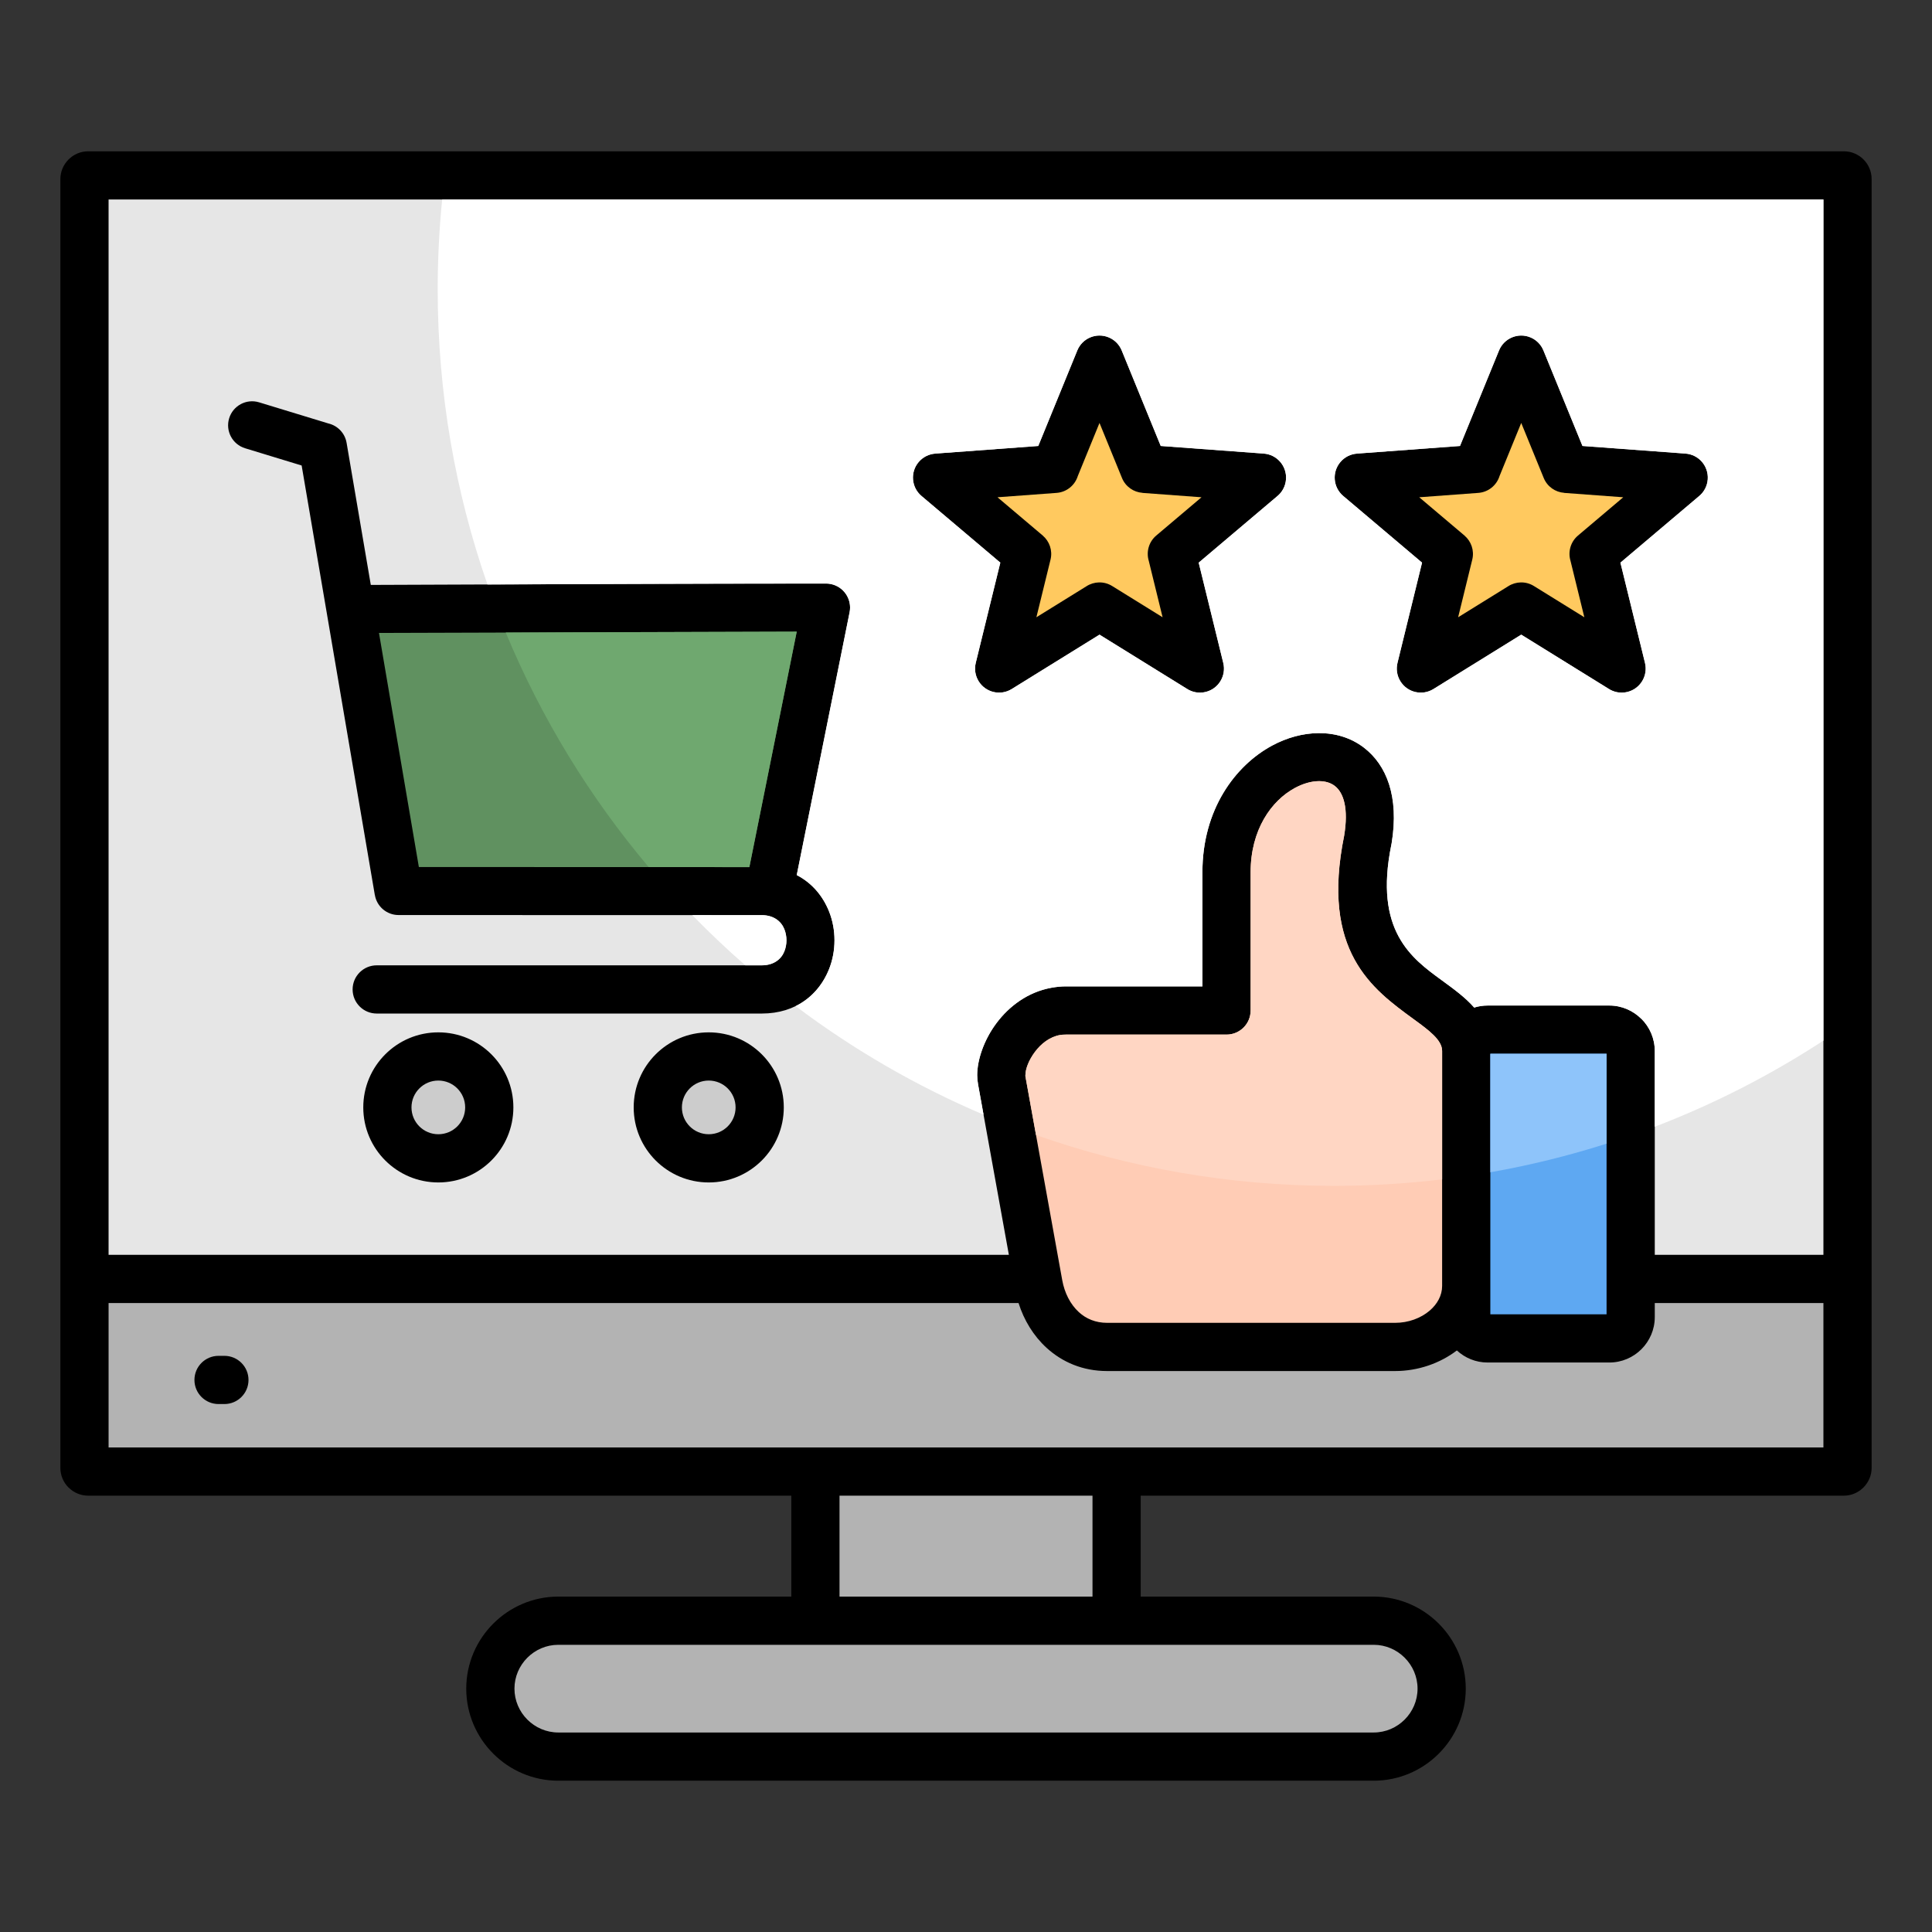 <svg id="Layer_1" viewBox="0 0 512 512" xmlns="http://www.w3.org/2000/svg" data-name="Layer 1"><rect x="0" y="0" width="512" height="512" fill="#333333" stroke="none"/><g fill-rule="evenodd"><path d="m488.639 40.094c2.032 0 3.873.827 5.204 2.157s2.157 3.173 2.157 5.204v341.554c0 2.004-.824 3.835-2.157 5.178-.046.047-.097.099-.145.142-1.331 1.264-3.114 2.041-5.058 2.041h-186.342v26.746h61.749c6.715 0 12.816 2.743 17.234 7.161 4.418 4.419 7.161 10.519 7.161 17.234s-2.743 12.817-7.161 17.235-10.519 7.161-17.234 7.161h-216.092c-6.715 0-12.816-2.743-17.234-7.161s-7.161-10.519-7.161-17.234 2.743-12.817 7.161-17.235 10.519-7.161 17.234-7.161h61.748v-26.746h-186.342c-2.012 0-3.846-.826-5.179-2.157l-.012-.013-.013.013c-1.33-1.33-2.157-3.173-2.157-5.204v-341.554c0-2.014.826-3.846 2.157-5.179l.025-.025c1.332-1.331 3.166-2.157 5.179-2.157z"/><path d="m386.084 357.883c-4.478 3.413-10.289 5.458-16.379 5.458h-76.309c-6.46 0-11.887-2.358-16.052-6.16-3.451-3.151-5.971-7.292-7.422-11.867h-241.146v38.279h454.448v-38.279h-44.691v3.725c0 3.319-1.353 6.331-3.532 8.51-2.18 2.18-5.191 3.532-8.51 3.532h-32.269c-3.129 0-5.991-1.216-8.137-3.198zm-328.167 14.204c-3.528 0-6.388-2.86-6.388-6.388s2.86-6.388 6.388-6.388h1.551c3.528 0 6.388 2.86 6.388 6.388s-2.86 6.388-6.388 6.388z" fill="#b3b3b3"/><path d="m267.359 332.539-8.15-45.112c-.16-.886-.239-1.718-.239-2.486 0-4.119 1.812-9.411 5.13-13.831 3.337-4.447 8.274-8.21 14.547-9.343 1.317-.238 2.594-.365 3.819-.365h36.189v-30.26c0-16.573 8.634-28.242 18.457-33.546 3.981-2.15 8.244-3.281 12.329-3.311 4.414-.032 8.588 1.221 12.021 3.856 5.944 4.561 9.38 12.911 7.336 25.343-.024.148-.054.295-.087.439-4.624 22.736 5.349 30.009 13.337 35.833 3.27 2.384 6.317 4.606 8.629 7.261 1.122-.35 2.314-.539 3.547-.539h32.269c3.302 0 6.305 1.353 8.485 3.532l.012.013.013-.013c2.18 2.18 3.532 5.192 3.532 8.51v54.019h44.691v-279.669h-454.45v279.669h238.584zm-167.525-63.941c-3.528 0-6.388-2.86-6.388-6.388s2.86-6.388 6.388-6.388h102.025c3.178 0 5.166-1.613 5.996-3.677.376-.936.565-1.949.565-2.958s-.188-2.023-.564-2.958c-.836-2.081-2.826-3.706-5.997-3.707l-96.24-.027c-3.158 0-5.778-2.301-6.277-5.317l-.011.002-19.392-113.816-14.973-4.567c-3.363-1.02-5.262-4.572-4.242-7.935s4.572-5.262 7.935-4.242l18.359 5.6c2.429.57 4.399 2.546 4.835 5.16l6.412 37.63c40.213-.132 80.442-.365 120.651-.365.412 0 .829.041 1.248.125 3.445.689 5.679 4.041 4.991 7.486l-14.012 69.652c4.08 2.097 6.93 5.571 8.542 9.581.975 2.426 1.463 5.062 1.462 7.699 0 2.638-.488 5.274-1.463 7.699-2.644 6.575-8.598 11.712-17.824 11.712h-102.025zm87.989 4.986c5.491 0 10.464 2.227 14.063 5.826s5.826 8.572 5.826 14.063-2.227 10.464-5.826 14.063-8.572 5.826-14.063 5.826-10.464-2.227-14.063-5.826-5.826-8.572-5.826-14.063 2.227-10.464 5.826-14.063 8.572-5.826 14.063-5.826zm-71.662 0c5.491 0 10.464 2.227 14.063 5.826s5.826 8.571 5.826 14.063-2.227 10.464-5.826 14.063-8.572 5.826-14.063 5.826-10.464-2.227-14.063-5.826-5.826-8.571-5.826-14.063 2.227-10.464 5.826-14.063 8.572-5.826 14.063-5.826zm181.106-180.701 10.34 25.304 27.285 2.017c3.514.248 6.162 3.298 5.914 6.812-.132 1.875-1.062 3.502-2.434 4.576l-20.707 17.515 6.518 26.587c.827 3.418-1.273 6.859-4.691 7.685-1.787.432-3.58.064-5.002-.874l-23.11-14.314-23.271 14.414c-2.99 1.846-6.912.919-8.758-2.071-.929-1.505-1.156-3.246-.77-4.84h-.003s6.517-26.588 6.517-26.588l-20.895-17.674c-2.687-2.274-3.022-6.296-.749-8.983 1.156-1.366 2.763-2.123 4.417-2.24v-.005s27.284-2.017 27.284-2.017l10.34-25.304c1.323-3.252 5.032-4.816 8.284-3.493 1.653.672 2.87 1.962 3.493 3.493zm111.763 0 10.341 25.304 27.285 2.017c3.514.248 6.162 3.298 5.914 6.812-.132 1.875-1.062 3.502-2.434 4.576l-20.707 17.515 6.517 26.587c.827 3.418-1.273 6.859-4.691 7.685-1.787.432-3.58.064-5.002-.874l-23.11-14.314-23.271 14.414c-2.99 1.846-6.912.919-8.758-2.071-.929-1.505-1.156-3.246-.77-4.84h-.003s6.517-26.588 6.517-26.588l-20.895-17.674c-2.687-2.274-3.022-6.296-.749-8.983 1.156-1.366 2.763-2.123 4.417-2.24v-.005s27.284-2.017 27.284-2.017l10.34-25.304c1.323-3.252 5.032-4.816 8.284-3.493 1.653.672 2.87 1.962 3.493 3.493z" fill="#e6e6e6"/><path d="m260.65 295.401-1.441-7.975c-.16-.886-.239-1.718-.239-2.486 0-4.119 1.812-9.411 5.13-13.831 3.337-4.447 8.274-8.21 14.547-9.343 1.317-.238 2.594-.365 3.819-.365h36.189v-30.26c0-16.573 8.634-28.242 18.457-33.546 3.981-2.15 8.244-3.281 12.329-3.311 4.414-.032 8.588 1.221 12.021 3.856 5.944 4.561 9.38 12.911 7.336 25.343-.024.148-.054.295-.087.439-4.624 22.736 5.349 30.009 13.337 35.833 3.27 2.384 6.317 4.606 8.629 7.261 1.122-.35 2.314-.539 3.547-.539h32.269c3.302 0 6.305 1.353 8.485 3.532l.012.013.013-.013c2.18 2.18 3.532 5.192 3.532 8.51v20.077c15.775-6.045 30.74-13.721 44.691-22.825v-222.901h-366.046c-.78 7.836-1.185 15.784-1.185 23.826 0 27.399 4.651 53.71 13.188 78.199 29.912-.121 59.828-.25 89.734-.25.412 0 .829.041 1.248.125 3.445.689 5.679 4.041 4.991 7.486l-14.012 69.652c4.08 2.097 6.93 5.571 8.542 9.581.975 2.426 1.463 5.062 1.462 7.699 0 2.638-.488 5.274-1.463 7.699-1.653 4.111-4.601 7.66-8.833 9.742 15.274 11.496 31.979 21.192 49.801 28.773zm-63.133-39.579c-4.866-4.242-9.55-8.686-14.055-13.306l18.396.005c3.171 0 5.161 1.627 5.997 3.707.376.936.564 1.949.564 2.958s-.189 2.022-.565 2.958c-.83 2.064-2.818 3.677-5.996 3.677h-4.341zm99.75-162.939 10.34 25.304 27.285 2.017c3.514.248 6.162 3.298 5.914 6.812-.132 1.875-1.062 3.502-2.434 4.576l-20.707 17.515 6.518 26.587c.827 3.418-1.273 6.859-4.691 7.685-1.787.432-3.58.064-5.002-.874l-23.11-14.314-23.271 14.414c-2.99 1.846-6.912.919-8.758-2.071-.929-1.505-1.156-3.246-.77-4.84h-.003s6.517-26.588 6.517-26.588l-20.895-17.674c-2.687-2.274-3.022-6.296-.749-8.983 1.156-1.366 2.763-2.123 4.417-2.24v-.005s27.284-2.017 27.284-2.017l10.34-25.304c1.323-3.252 5.032-4.816 8.284-3.493 1.653.672 2.87 1.962 3.493 3.493zm111.763 0 10.341 25.304 27.285 2.017c3.514.248 6.162 3.298 5.914 6.812-.132 1.875-1.062 3.502-2.434 4.576l-20.707 17.515 6.517 26.587c.827 3.418-1.273 6.859-4.691 7.685-1.787.432-3.58.064-5.002-.874l-23.11-14.314-23.271 14.414c-2.99 1.846-6.912.919-8.758-2.071-.929-1.505-1.156-3.246-.77-4.84h-.003s6.517-26.588 6.517-26.588l-20.895-17.674c-2.687-2.274-3.022-6.296-.749-8.983 1.156-1.366 2.763-2.123 4.417-2.24v-.005s27.284-2.017 27.284-2.017l10.34-25.304c1.323-3.252 5.032-4.816 8.284-3.493 1.653.672 2.87 1.962 3.493 3.493z" fill="#fff"/><path d="m382.179 278.52c0-2.93-3.511-5.489-7.619-8.484-10.93-7.968-24.575-17.92-18.342-48.588l.002-.01c1.166-7.095-.088-11.319-2.495-13.166-1.124-.863-2.6-1.272-4.236-1.261-1.965.014-4.156.634-6.34 1.814-6.237 3.368-11.719 11.079-11.719 22.317v36.648c0 3.528-2.86 6.388-6.388 6.388h-42.577c-.637 0-1.158.04-1.573.115-2.723.491-4.993 2.295-6.612 4.452-1.639 2.183-2.534 4.536-2.534 6.196 0 .197-.018.201-.011.24l9.77 54.079c.606 3.358 2.132 6.399 4.423 8.49 1.904 1.738 4.425 2.816 7.468 2.816h76.309c3.539 0 6.837-1.233 9.196-3.255 2.002-1.715 3.278-4.009 3.278-6.52z" fill="#ffccb5"/><path d="m382.179 278.52c0-2.93-3.511-5.489-7.619-8.484-10.93-7.968-24.575-17.92-18.342-48.588l.002-.01c1.166-7.095-.088-11.319-2.495-13.166-1.124-.863-2.6-1.272-4.236-1.261-1.965.014-4.156.634-6.34 1.814-6.237 3.368-11.719 11.079-11.719 22.317v36.648c0 3.528-2.86 6.388-6.388 6.388h-42.577c-.637 0-1.158.04-1.573.115-2.723.491-4.993 2.295-6.612 4.452-1.639 2.183-2.534 4.536-2.534 6.196 0 .197-.018.201-.011.24l2.82 15.61c24.719 8.715 51.305 13.472 79.006 13.472 9.687 0 19.234-.595 28.618-1.721v-34.021z" fill="#ffd6c3"/><path d="m425.757 279.254h-30.802v61.537 7.515h30.802z" fill="#5ea8f2"/><path d="m425.757 279.254h-30.802v31.408c10.523-1.849 20.804-4.397 30.802-7.582z" fill="#8ec4fa"/></g><path d="m222.479 396.369h67.043v26.746h-67.043z" fill="#b3b3b3"/><path d="m364.047 435.891h-216.092c-3.189 0-6.093 1.309-8.201 3.418-2.109 2.109-3.418 5.013-3.418 8.201s1.309 6.094 3.418 8.202c2.109 2.109 5.013 3.418 8.202 3.418h216.092c3.189 0 6.093-1.309 8.201-3.418 2.109-2.109 3.418-5.012 3.418-8.201s-1.309-6.094-3.418-8.203-5.013-3.418-8.201-3.418z" fill="#b3b3b3" fill-rule="evenodd"/><path d="m100.431 167.73 10.571 62.041 87.586.024 12.554-62.401z" fill="#609160" fill-rule="evenodd"/><path d="m171.914 229.787 26.674.008 12.553-62.401-77.108.234c9.422 22.711 22.26 43.645 37.88 62.16z" fill="#6fa86f" fill-rule="evenodd"/><path d="m192.854 288.442c-1.287-1.286-3.065-2.083-5.03-2.083s-3.744.796-5.03 2.083-2.083 3.065-2.083 5.03.796 3.744 2.083 5.03 3.065 2.083 5.03 2.083 3.744-.796 5.03-2.083c1.287-1.287 2.083-3.065 2.083-5.03s-.796-3.744-2.083-5.03z" fill="#ccc" fill-rule="evenodd"/><path d="m121.192 288.442c-1.287-1.287-3.066-2.083-5.031-2.083s-3.743.796-5.03 2.083c-1.286 1.286-2.083 3.065-2.083 5.03s.796 3.744 2.083 5.03c1.287 1.287 3.066 2.083 5.03 2.083s3.744-.796 5.031-2.083 2.083-3.065 2.083-5.03-.796-3.743-2.083-5.03z" fill="#ccc" fill-rule="evenodd"/><path d="m409.096 126.654-5.954-14.57-5.753 14.079c-.761 2.431-2.946 4.268-5.64 4.459l-15.641 1.156 11.989 10.141-.004.005c1.778 1.507 2.66 3.938 2.075 6.358l-3.749 15.297 13.268-8.218c1.998-1.289 4.641-1.401 6.798-.069l13.38 8.287-3.669-14.966c-.703-2.354-.005-5.005 1.99-6.693l11.989-10.141-15.641-1.156.002-.02c-2.34-.167-4.498-1.628-5.441-3.947z" fill="#ffc95f" fill-rule="evenodd"/><path d="m297.332 126.654-5.954-14.57-5.753 14.079c-.761 2.431-2.946 4.268-5.64 4.459l-15.641 1.156 11.989 10.141-.004.005c1.778 1.507 2.66 3.938 2.075 6.358l-3.75 15.297 13.268-8.218c1.998-1.289 4.641-1.401 6.798-.069l13.379 8.287-3.669-14.966c-.703-2.354-.005-5.005 1.99-6.693l11.989-10.141-15.641-1.156.002-.02c-2.34-.167-4.498-1.628-5.441-3.947z" fill="#ffc95f" fill-rule="evenodd"/></svg>